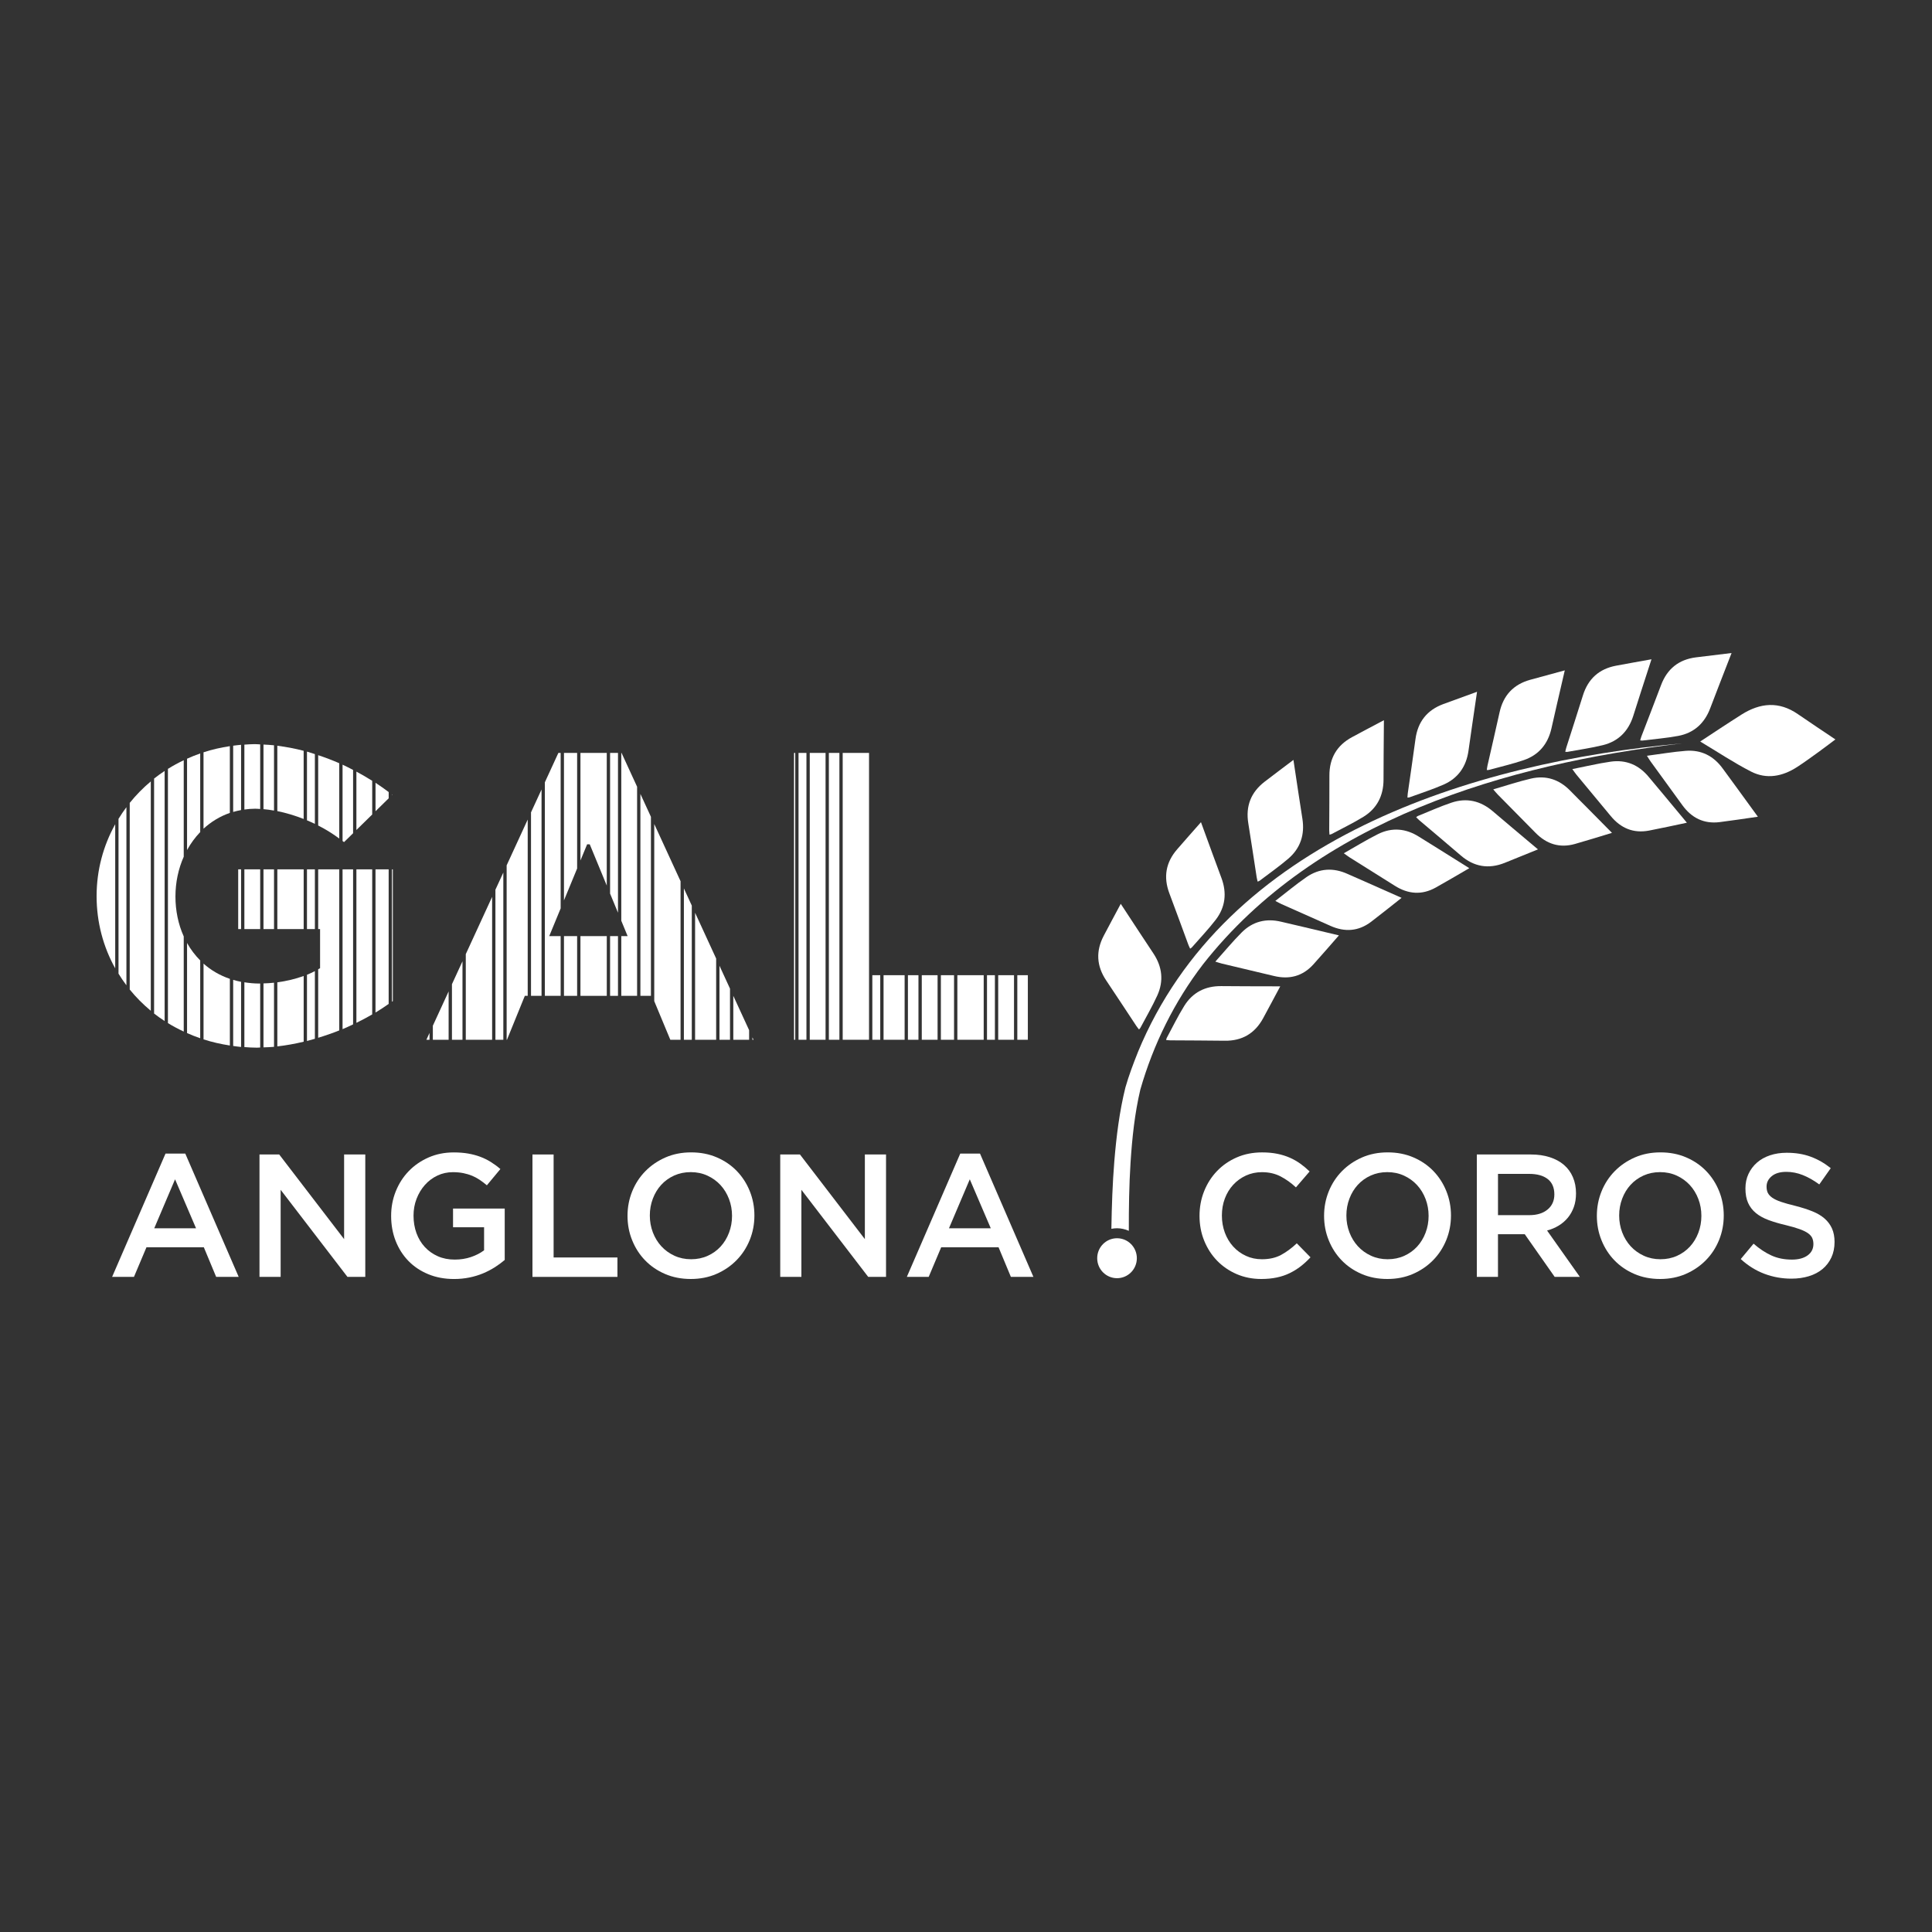 <?xml version="1.0" encoding="UTF-8"?><svg id="a" xmlns="http://www.w3.org/2000/svg" viewBox="0 0 100 100"><rect x="0" y="0" width="100" height="100" fill="#333333" stroke="none"/><g><g><path d="M5,46.384c0,1.354,.345,2.627,.963,3.737v-7.459c-.615,1.108-.963,2.375-.963,3.722Z" style="fill:#fff;"/><path d="M6.134,42.383v8.014c.127,.207,.263,.407,.409,.601v-9.218c-.146,.195-.282,.396-.409,.604Z" style="fill:#fff;"/><path d="M6.715,41.556v9.662c.324,.399,.689,.767,1.09,1.099v-11.871c-.401,.335-.765,.707-1.09,1.111Z" style="fill:#fff;"/><path d="M7.976,40.298v12.163c.175,.136,.357,.265,.545,.387v-12.943c-.187,.124-.37,.254-.545,.393Z" style="fill:#fff;"/><path d="M9.081,46.406c0-.739,.153-1.44,.429-2.062v-4.994c-.282,.135-.556,.282-.818,.447v13.158c.261,.162,.535,.306,.818,.439v-4.925c-.285-.633-.429-1.342-.429-2.063Z" style="fill:#fff;"/><path d="M9.682,48.808v4.664c.221,.098,.448,.187,.681,.267v-4.027c-.268-.27-.497-.573-.681-.904Z" style="fill:#fff;"/><path d="M10.363,43.068v-4.069c-.233,.081-.46,.171-.681,.272v4.728c.188-.344,.417-.656,.681-.931Z" style="fill:#fff;"/><path d="M10.535,49.877v3.921c.436,.14,.891,.245,1.363,.317v-3.45c-.527-.179-.982-.449-1.363-.788Z" style="fill:#fff;"/><path d="M11.897,42.076v-3.455c-.469,.07-.925,.175-1.363,.318v3.955c.391-.36,.849-.64,1.363-.818Z" style="fill:#fff;"/><path d="M12.478,41.929v-3.378c-.138,.011-.273,.029-.409,.046v3.429c.133-.039,.269-.071,.409-.097Z" style="fill:#fff;"/><path d="M12.069,50.718v3.421c.136,.018,.27,.04,.409,.052v-3.372c-.141-.027-.276-.062-.409-.1Z" style="fill:#fff;"/><rect x="12.329" y="44.997" width=".149" height="3.092" style="fill:#fff;"/><path d="M13.433,50.908c-.275,0-.534-.026-.784-.065v3.354c.214,.015,.429,.03,.649,.03,.055,0,.113-.007,.169-.008v-3.312l-.034,.001Z" style="fill:#fff;"/><path d="M13.208,41.859c.083,0,.173,.009,.259,.014v-3.343c-.093-.003-.189-.014-.282-.014-.181,0-.358,.015-.536,.026v3.359c.182-.025,.367-.042,.558-.042Z" style="fill:#fff;"/><rect x="12.649" y="44.997" width=".818" height="3.092" style="fill:#fff;"/><rect x="13.638" y="44.997" width=".545" height="3.092" style="fill:#fff;"/><path d="M14.183,41.954v-3.378c-.184-.02-.364-.029-.545-.038v3.344c.176,.015,.358,.039,.545,.072Z" style="fill:#fff;"/><path d="M13.638,50.902v3.309c.181-.007,.36-.009,.545-.027v-3.319c-.182,.02-.364,.031-.545,.036Z" style="fill:#fff;"/><path d="M14.355,50.845v3.316c.448-.05,.904-.133,1.363-.242v-3.403c-.426,.155-.89,.266-1.363,.329Z" style="fill:#fff;"/><path d="M15.717,42.39v-3.529c-.458-.119-.913-.204-1.363-.261v3.383c.442,.088,.903,.227,1.363,.406Z" style="fill:#fff;"/><rect x="14.355" y="44.997" width="1.363" height="3.092" style="fill:#fff;"/><path d="M16.298,42.642v-3.609c-.136-.043-.273-.092-.409-.13v3.557c.138,.057,.273,.118,.409,.183Z" style="fill:#fff;"/><rect x="15.889" y="44.997" width=".409" height="3.092" style="fill:#fff;"/><path d="M15.889,50.454v3.427c.137-.034,.272-.075,.409-.114v-3.503c-.131,.068-.266,.133-.409,.19Z" style="fill:#fff;"/><path d="M16.469,44.997v3.092h.098v2.024c-.031,.019-.066,.036-.098,.055v3.547c.367-.111,.731-.237,1.09-.381v-8.338h-1.09Z" style="fill:#fff;"/><path d="M17.559,43.403v-3.898c-.362-.16-.726-.296-1.09-.417v3.64c.382,.194,.749,.42,1.09,.675Z" style="fill:#fff;"/><path d="M17.731,44.997v8.272c.184-.077,.364-.162,.545-.247v-8.025h-.545Z" style="fill:#fff;"/><path d="M17.808,43.587l.468-.459v-3.276c-.181-.093-.362-.189-.545-.273v3.951c.025,.02,.052,.037,.077,.057Z" style="fill:#fff;"/><path d="M18.447,44.997v7.945c.279-.136,.551-.281,.818-.436v-7.509h-.818Z" style="fill:#fff;"/><path d="M19.265,42.157v-1.743c-.27-.169-.542-.329-.818-.476v3.022l.818-.802Z" style="fill:#fff;"/><path d="M20.118,41.321v-.325c-.225-.166-.451-.329-.681-.479v1.472l.681-.668Z" style="fill:#fff;"/><path d="M19.436,44.997v7.412c.235-.141,.461-.292,.681-.446v-6.966h-.681Z" style="fill:#fff;"/><path d="M20.333,44.997h-.044v6.851c.014-.01,.03-.019,.044-.029v-6.821Z" style="fill:#fff;"/><path d="M20.311,41.131l-.021-.015v.036l.021-.021Z" style="fill:#fff;"/><polygon points="22.069 53.819 22.232 53.819 22.232 53.464 22.069 53.819" style="fill:#fff;"/><polygon points="22.404 53.091 22.404 53.819 23.221 53.819 23.221 51.315 22.404 53.091" style="fill:#fff;"/><polygon points="23.393 50.942 23.393 53.819 23.938 53.819 23.938 49.757 23.393 50.942" style="fill:#fff;"/><polygon points="24.109 49.385 24.109 53.819 25.472 53.819 25.472 46.423 24.109 49.385" style="fill:#fff;"/><polygon points="25.643 46.051 25.643 53.819 26.052 53.819 26.052 45.163 25.643 46.051" style="fill:#fff;"/><polygon points="26.224 44.79 26.224 53.819 26.24 53.819 27.165 51.545 27.314 51.545 27.314 42.421 26.224 44.79" style="fill:#fff;"/><polygon points="27.485 42.048 27.485 51.545 28.03 51.545 28.03 40.864 27.485 42.048" style="fill:#fff;"/><polygon points="28.428 48.453 29.019 47.02 29.019 38.971 28.901 38.971 28.202 40.491 28.202 51.545 29.019 51.545 29.019 48.453 28.428 48.453" style="fill:#fff;"/><rect x="29.191" y="48.453" width=".681" height="3.092" style="fill:#fff;"/><polygon points="29.872 44.954 29.872 38.971 29.191 38.971 29.191 46.604 29.872 44.954" style="fill:#fff;"/><rect x="30.044" y="48.453" width="1.363" height="3.092" style="fill:#fff;"/><polygon points="30.39 43.701 30.525 43.701 31.406 45.836 31.406 38.971 30.044 38.971 30.044 44.538 30.39 43.701" style="fill:#fff;"/><rect x="31.578" y="48.453" width=".409" height="3.092" style="fill:#fff;"/><polygon points="31.987 47.242 31.987 38.971 31.578 38.971 31.578 46.252 31.987 47.242" style="fill:#fff;"/><polygon points="32.171 38.971 32.158 38.971 32.158 47.658 32.486 48.453 32.158 48.453 32.158 51.545 32.976 51.545 32.976 40.721 32.171 38.971" style="fill:#fff;"/><polygon points="33.147 41.093 33.147 51.545 33.692 51.545 33.692 42.278 33.147 41.093" style="fill:#fff;"/><polygon points="33.864 42.651 33.864 51.82 34.696 53.819 35.226 53.819 35.226 45.612 33.864 42.651" style="fill:#fff;"/><polygon points="35.398 45.984 35.398 53.819 35.807 53.819 35.807 46.873 35.398 45.984" style="fill:#fff;"/><polygon points="35.978 47.245 35.978 53.819 37.068 53.819 37.068 49.614 35.978 47.245" style="fill:#fff;"/><polygon points="37.24 49.987 37.24 53.819 37.785 53.819 37.785 51.172 37.24 49.987" style="fill:#fff;"/><polygon points="37.956 51.544 37.956 53.819 38.774 53.819 38.774 53.321 37.956 51.544" style="fill:#fff;"/><polygon points="38.945 53.694 38.945 53.819 39.003 53.819 38.945 53.694" style="fill:#fff;"/><rect x="43.618" y="38.971" width="1.363" height="14.847" style="fill:#fff;"/><rect x="45.152" y="50.476" width=".409" height="3.342" style="fill:#fff;"/><rect x="45.733" y="50.476" width="1.09" height="3.342" style="fill:#fff;"/><rect x="46.994" y="50.476" width=".545" height="3.342" style="fill:#fff;"/><rect x="47.711" y="50.476" width=".818" height="3.342" style="fill:#fff;"/><rect x="48.7" y="50.476" width=".681" height="3.342" style="fill:#fff;"/><rect x="49.553" y="50.476" width="1.363" height="3.342" style="fill:#fff;"/><rect x="51.087" y="50.476" width=".409" height="3.342" style="fill:#fff;"/><rect x="51.667" y="50.476" width=".818" height="3.342" style="fill:#fff;"/><rect x="52.656" y="50.476" width=".545" height="3.342" style="fill:#fff;"/><rect x="41.099" y="38.971" width=".062" height="14.847" style="fill:#fff;"/><rect x="41.332" y="38.971" width=".409" height="14.847" style="fill:#fff;"/><rect x="41.913" y="38.971" width=".818" height="14.847" style="fill:#fff;"/><rect x="42.902" y="38.971" width=".545" height="14.847" style="fill:#fff;"/></g><g><path d="M12.355,66.091h-1.167l-.637-1.53h-2.971l-.646,1.53h-1.131l2.764-6.381h1.023l2.764,6.381Zm-3.294-5.05l-1.077,2.534h2.163l-1.086-2.534Z" style="fill:#fff;"/><path d="M17.812,59.756h1.095v6.335h-.923l-3.458-4.507v4.507h-1.095v-6.335h1.021l3.359,4.381v-4.381Z" style="fill:#fff;"/><path d="M25.608,65.594c-.189,.121-.392,.226-.61,.317-.219,.09-.453,.162-.705,.213-.251,.051-.515,.077-.79,.077-.491,0-.936-.083-1.337-.249-.401-.166-.744-.395-1.028-.688-.284-.293-.504-.638-.66-1.036s-.233-.83-.233-1.294c0-.447,.079-.869,.238-1.267s.382-.747,.669-1.045c.287-.299,.63-.535,1.028-.711,.398-.175,.833-.262,1.306-.262,.275,0,.525,.02,.749,.059,.224,.039,.432,.095,.624,.167s.373,.161,.543,.267,.337,.228,.498,.367l-.7,.842c-.12-.102-.242-.196-.368-.281s-.257-.155-.395-.213c-.138-.057-.289-.102-.453-.136-.165-.033-.346-.05-.543-.05-.287,0-.555,.059-.803,.177-.248,.118-.464,.279-.646,.485-.183,.206-.326,.444-.431,.716-.105,.272-.157,.562-.157,.871,0,.327,.051,.629,.152,.907,.102,.278,.247,.519,.435,.721,.189,.203,.413,.361,.673,.476,.261,.115,.552,.172,.875,.172,.299,0,.579-.044,.839-.132s.486-.204,.678-.35v-1.192h-1.607v-.968h2.675v2.661c-.156,.133-.328,.26-.516,.38Z" style="fill:#fff;"/><path d="M27.56,59.756h1.095v5.331h3.303v1.005h-4.398v-6.335Z" style="fill:#fff;"/><path d="M38.806,64.182c-.162,.398-.389,.747-.682,1.045-.293,.299-.64,.536-1.041,.711-.401,.175-.844,.262-1.328,.262-.485,0-.928-.086-1.328-.258-.401-.172-.745-.406-1.032-.702-.287-.295-.512-.642-.673-1.041-.162-.398-.242-.82-.242-1.267,0-.447,.081-.869,.242-1.267s.389-.747,.682-1.045c.293-.299,.64-.535,1.041-.711,.401-.175,.844-.262,1.328-.262,.485,0,.927,.086,1.328,.258,.401,.172,.745,.406,1.032,.702,.287,.296,.512,.642,.673,1.041,.162,.398,.242,.821,.242,1.267,0,.447-.081,.869-.242,1.267Zm-1.073-2.123c-.105-.274-.251-.514-.44-.72-.189-.205-.414-.368-.678-.489-.264-.121-.551-.181-.862-.181s-.597,.059-.857,.176c-.26,.118-.483,.278-.669,.48-.186,.202-.331,.441-.435,.715-.105,.275-.157,.566-.157,.874s.052,.599,.157,.874,.251,.514,.44,.72c.189,.205,.414,.368,.678,.489s.55,.181,.862,.181c.311,0,.597-.059,.857-.176,.26-.118,.483-.277,.669-.48,.185-.202,.331-.44,.435-.715,.105-.275,.157-.566,.157-.874s-.052-.599-.157-.874Z" style="fill:#fff;"/><path d="M44.766,59.756h1.095v6.335h-.923l-3.458-4.507v4.507h-1.095v-6.335h1.021l3.359,4.381v-4.381Z" style="fill:#fff;"/><path d="M53.49,66.091h-1.167l-.637-1.53h-2.971l-.646,1.53h-1.131l2.764-6.381h1.023l2.764,6.381Zm-3.294-5.05l-1.077,2.534h2.163l-1.086-2.534Z" style="fill:#fff;"/><path d="M67.325,65.544c-.177,.136-.367,.254-.57,.353s-.426,.175-.669,.226c-.242,.051-.51,.077-.803,.077-.461,0-.886-.085-1.275-.253-.389-.169-.726-.4-1.01-.692s-.507-.638-.669-1.036-.242-.827-.242-1.285c0-.453,.079-.878,.238-1.276,.159-.399,.382-.747,.669-1.046,.287-.299,.628-.534,1.023-.706,.395-.172,.832-.258,1.31-.258,.287,0,.549,.024,.785,.072,.236,.048,.453,.116,.651,.203,.198,.087,.38,.192,.547,.312,.168,.121,.326,.254,.476,.399l-.709,.824c-.251-.235-.518-.425-.799-.57-.281-.145-.601-.217-.96-.217-.299,0-.576,.059-.83,.176-.254,.118-.474,.278-.66,.48-.186,.202-.329,.439-.431,.71-.102,.272-.152,.564-.152,.878,0,.314,.051,.608,.152,.883,.102,.275,.245,.514,.431,.72,.185,.205,.405,.366,.66,.484,.254,.118,.531,.176,.83,.176,.383,0,.712-.074,.987-.222,.275-.148,.548-.348,.817-.602l.709,.724c-.162,.175-.331,.33-.507,.466Z" style="fill:#fff;"/><path d="M74.86,64.182c-.162,.398-.389,.747-.682,1.045-.293,.299-.64,.536-1.041,.711-.401,.175-.844,.262-1.328,.262-.485,0-.928-.086-1.328-.258-.401-.172-.745-.406-1.032-.702-.287-.295-.512-.642-.673-1.041-.162-.398-.242-.82-.242-1.267,0-.447,.081-.869,.242-1.267s.389-.747,.682-1.045c.293-.299,.64-.535,1.041-.711,.401-.175,.844-.262,1.328-.262,.485,0,.927,.086,1.328,.258,.401,.172,.745,.406,1.032,.702,.287,.296,.512,.642,.673,1.041,.162,.398,.242,.821,.242,1.267,0,.447-.081,.869-.242,1.267Zm-1.073-2.123c-.105-.274-.251-.514-.44-.72-.189-.205-.414-.368-.678-.489-.264-.121-.551-.181-.862-.181s-.597,.059-.857,.176c-.26,.118-.483,.278-.669,.48-.186,.202-.331,.441-.435,.715-.105,.275-.157,.566-.157,.874s.052,.599,.157,.874,.251,.514,.44,.72c.189,.205,.414,.368,.678,.489s.55,.181,.862,.181c.311,0,.597-.059,.857-.176,.26-.118,.483-.277,.669-.48,.185-.202,.331-.44,.435-.715,.105-.275,.157-.566,.157-.874s-.052-.599-.157-.874Z" style="fill:#fff;"/><path d="M80.47,66.091l-1.549-2.208h-1.386v2.208h-1.095v-6.335h2.8c.359,0,.683,.047,.974,.14,.29,.094,.535,.226,.736,.399,.2,.172,.355,.383,.462,.633,.108,.251,.162,.53,.162,.837,0,.265-.037,.502-.112,.71-.075,.208-.178,.392-.309,.552-.132,.16-.289,.296-.471,.407s-.385,.198-.606,.258l1.696,2.398h-1.302Zm-.36-5.063c-.228-.179-.549-.268-.963-.268h-1.611v2.136h1.621c.396,0,.711-.097,.945-.291,.234-.194,.351-.455,.351-.782,0-.351-.114-.616-.342-.795Z" style="fill:#fff;"/><path d="M88.979,64.182c-.162,.398-.389,.747-.682,1.045-.293,.299-.64,.536-1.041,.711-.401,.175-.844,.262-1.328,.262-.485,0-.928-.086-1.328-.258-.401-.172-.745-.406-1.032-.702-.287-.295-.512-.642-.673-1.041-.162-.398-.242-.82-.242-1.267,0-.447,.081-.869,.242-1.267s.389-.747,.682-1.045c.293-.299,.64-.535,1.041-.711,.401-.175,.844-.262,1.328-.262,.485,0,.927,.086,1.328,.258,.401,.172,.745,.406,1.032,.702,.287,.296,.512,.642,.673,1.041,.162,.398,.242,.821,.242,1.267,0,.447-.081,.869-.242,1.267Zm-1.073-2.123c-.105-.274-.251-.514-.44-.72-.189-.205-.414-.368-.678-.489-.264-.121-.551-.181-.862-.181s-.597,.059-.857,.176c-.26,.118-.483,.278-.669,.48-.186,.202-.331,.441-.435,.715-.105,.275-.157,.566-.157,.874s.052,.599,.157,.874,.251,.514,.44,.72c.189,.205,.414,.368,.678,.489s.55,.181,.862,.181c.311,0,.597-.059,.857-.176,.26-.118,.483-.277,.669-.48,.185-.202,.331-.44,.435-.715,.105-.275,.157-.566,.157-.874s-.052-.599-.157-.874Z" style="fill:#fff;"/><path d="M91.501,61.738c.042,.09,.118,.175,.229,.254,.111,.078,.264,.151,.459,.217s.443,.136,.743,.208c.33,.085,.622,.178,.877,.281,.255,.103,.466,.228,.634,.376,.168,.148,.295,.32,.382,.516,.087,.196,.131,.427,.131,.692,0,.302-.055,.57-.165,.806-.11,.235-.263,.434-.458,.597-.196,.163-.431,.287-.706,.371s-.577,.127-.906,.127c-.485,0-.948-.083-1.391-.249-.443-.166-.853-.421-1.23-.765l.664-.796c.305,.265,.613,.469,.925,.611,.311,.142,.664,.213,1.059,.213,.341,0,.612-.072,.812-.217,.201-.145,.301-.341,.301-.588,0-.114-.019-.217-.059-.308-.039-.09-.111-.173-.216-.249s-.249-.146-.432-.213c-.183-.066-.421-.136-.715-.208-.336-.078-.635-.166-.895-.262-.261-.097-.48-.217-.657-.362-.177-.145-.312-.32-.405-.525-.093-.205-.139-.455-.139-.751,0-.278,.053-.529,.16-.756s.254-.421,.441-.584c.187-.163,.412-.288,.674-.376,.263-.087,.55-.131,.861-.131,.461,0,.875,.068,1.243,.204,.368,.136,.714,.334,1.037,.593l-.593,.842c-.287-.211-.572-.373-.853-.484-.281-.112-.566-.167-.853-.167-.323,0-.575,.074-.754,.222-.179,.148-.269,.328-.269,.539,0,.127,.021,.235,.063,.326Z" style="fill:#fff;"/></g></g><g><path d="M58.89,54.479c-.235,.589-.464,1.196-.639,1.808-.311,1.251-.469,2.548-.574,3.825-.095,1.164-.133,2.329-.152,3.491,.097-.019,.195-.029,.292-.029,.208-0,.416,.047,.611,.133-.003-1.182,.015-2.359,.089-3.534,.083-1.276,.214-2.535,.506-3.774,.672-2.343,1.763-4.554,3.247-6.489,5.886-7.487,15.71-10.362,24.79-11.431-10.865,.981-23.637,4.971-28.171,16Z" style="fill:#fff;"/><path d="M69.303,48.415c-.625-.148-1.213-.288-1.802-.428-.391-.092-.784-.18-1.174-.275-.786-.193-1.488-.02-2.058,.552-.47,.471-.895,.987-1.363,1.509,.145,.044,.244,.079,.344,.103,.897,.215,1.795,.426,2.693,.641,.79,.19,1.478,.016,2.033-.595,.443-.488,.871-.989,1.328-1.509Z" style="fill:#fff;"/><path d="M72.547,46.473c-.588-.261-1.141-.507-1.694-.752-.368-.163-.738-.321-1.105-.487-.739-.334-1.459-.293-2.124,.164-.547,.377-1.058,.806-1.613,1.233,.135,.07,.225,.123,.32,.165,.843,.376,1.688,.749,2.531,1.126,.743,.332,1.451,.288,2.107-.211,.524-.398,1.035-.812,1.578-1.239Z" style="fill:#fff;"/><path d="M76.049,44.936c-.545-.342-1.058-.664-1.572-.985-.342-.213-.686-.423-1.026-.639-.684-.436-1.404-.498-2.126-.139-.594,.295-1.16,.647-1.77,.992,.124,.088,.206,.153,.294,.209,.782,.492,1.567,.982,2.349,1.475,.689,.434,1.396,.491,2.115,.091,.574-.319,1.139-.657,1.736-1.002Z" style="fill:#fff;"/><path d="M66.265,51.053c-.613-.002-1.172-.002-1.731-.004-.442-.002-.883-.004-1.325-.008-.823-.007-1.48,.326-1.914,1.027-.331,.534-.607,1.103-.906,1.657-.015,.027-.018,.061-.03,.106,.082,.006,.153,.017,.224,.017,.936,.007,1.872,.007,2.808,.02,.897,.013,1.558-.374,1.988-1.163,.292-.535,.576-1.074,.885-1.651Z" style="fill:#fff;"/><path d="M58.01,46.782c.338,.515,.646,.986,.955,1.456,.244,.371,.489,.742,.735,1.112,.458,.689,.543,1.426,.201,2.177-.261,.572-.58,1.117-.875,1.674-.015,.028-.041,.049-.072,.083-.05-.065-.098-.12-.137-.18-.52-.785-1.034-1.573-1.559-2.355-.503-.749-.546-1.518-.129-2.314,.283-.54,.573-1.075,.881-1.653Z" style="fill:#fff;"/><path d="M62.162,42.556c.212,.58,.404,1.109,.598,1.638,.153,.418,.307,.835,.462,1.252,.289,.777,.204,1.513-.3,2.166-.384,.497-.819,.953-1.232,1.426-.02,.023-.051,.038-.089,.064-.034-.075-.068-.139-.093-.207-.327-.884-.648-1.771-.981-2.653-.319-.845-.186-1.604,.402-2.282,.398-.46,.802-.914,1.234-1.405Z" style="fill:#fff;"/><path d="M66.948,39.333c.092,.611,.175,1.169,.26,1.726,.067,.44,.135,.88,.204,1.32,.129,.82-.101,1.524-.725,2.061-.475,.409-.992,.768-1.491,1.148-.025,.019-.058,.026-.1,.045-.018-.08-.039-.15-.05-.221-.145-.932-.283-1.866-.434-2.797-.145-.892,.137-1.609,.847-2.155,.481-.37,.968-.733,1.488-1.127Z" style="fill:#fff;"/><path d="M71.631,37.276c-.005,.618-.01,1.182-.014,1.746-.003,.445-.005,.891-.006,1.336-.002,.83-.339,1.488-1.039,1.919-.533,.328-1.1,.6-1.652,.896-.027,.015-.061,.017-.105,.029-.005-.082-.015-.154-.015-.226,.003-.944,.013-1.888,.01-2.831-.003-.904,.387-1.567,1.174-1.992,.533-.288,1.071-.57,1.646-.875Z" style="fill:#fff;"/><path d="M76.451,35.807c-.09,.611-.172,1.169-.253,1.727-.064,.441-.127,.881-.189,1.322-.115,.822-.54,1.427-1.292,1.756-.573,.251-1.172,.441-1.759,.657-.029,.011-.063,.008-.108,.014,.006-.082,.007-.155,.017-.226,.133-.934,.272-1.868,.398-2.803,.121-.896,.599-1.498,1.436-1.81,.568-.211,1.139-.415,1.751-.638Z" style="fill:#fff;"/><path d="M80.993,34.698c-.139,.602-.267,1.151-.394,1.7-.1,.434-.199,.868-.296,1.302-.182,.809-.655,1.377-1.431,1.643-.591,.202-1.204,.342-1.807,.508-.03,.008-.063,.003-.109,.005,.013-.081,.019-.154,.035-.224,.208-.92,.424-1.839,.626-2.76,.194-.883,.719-1.443,1.579-1.684,.583-.163,1.169-.319,1.797-.49Z" style="fill:#fff;"/><path d="M85.48,34.124c-.19,.588-.364,1.123-.537,1.659-.136,.423-.272,.847-.406,1.272-.251,.79-.77,1.315-1.566,1.512-.607,.15-1.228,.236-1.844,.35-.03,.006-.063-.002-.109-.005,.019-.08,.032-.152,.054-.22,.286-.899,.579-1.795,.859-2.696,.269-.863,.84-1.375,1.717-1.54,.595-.112,1.191-.216,1.832-.332Z" style="fill:#fff;"/><path d="M89.626,33.8c-.224,.575-.428,1.1-.631,1.625-.161,.415-.32,.83-.479,1.246-.295,.774-.844,1.268-1.65,1.419-.614,.114-1.24,.165-1.861,.242-.031,.004-.063-.006-.109-.011,.024-.079,.041-.149,.067-.217,.337-.88,.681-1.758,1.012-2.641,.318-.846,.917-1.324,1.803-1.438,.6-.077,1.202-.146,1.848-.225Z" style="fill:#fff;"/><path d="M83.435,43.108c-.453-.458-.88-.891-1.307-1.322-.284-.287-.572-.57-.853-.859-.567-.582-1.253-.809-2.037-.626-.645,.15-1.276,.362-1.948,.557,.1,.115,.165,.197,.238,.271,.65,.66,1.302,1.317,1.951,1.978,.572,.581,1.247,.8,2.038,.577,.631-.178,1.258-.376,1.917-.575Z" style="fill:#fff;"/><path d="M87.313,42.584c-.412-.496-.8-.964-1.189-1.431-.258-.31-.521-.617-.777-.929-.515-.629-1.18-.914-1.976-.801-.656,.093-1.302,.25-1.988,.385,.09,.123,.148,.21,.214,.291,.591,.714,1.185,1.426,1.775,2.14,.52,.629,1.174,.906,1.981,.752,.644-.123,1.285-.266,1.959-.407Z" style="fill:#fff;"/><path d="M90.987,42.273c-.38-.522-.737-1.014-1.095-1.505-.238-.326-.48-.65-.716-.978-.474-.661-1.119-.989-1.921-.927-.66,.051-1.316,.165-2.009,.256,.082,.129,.134,.22,.196,.304,.544,.751,1.091,1.5,1.635,2.251,.479,.661,1.114,.98,1.929,.879,.651-.081,1.299-.182,1.981-.279Z" style="fill:#fff;"/><path d="M95,38.273c-.316,.236-.604,.457-.898,.669-.361,.26-.72,.523-1.093,.764-.749,.483-1.568,.643-2.372,.232-.891-.456-1.73-1.017-2.634-1.557,.369-.243,.684-.453,1.001-.66,.379-.247,.757-.495,1.14-.737,.965-.608,1.933-.698,2.912-.022,.633,.437,1.275,.86,1.944,1.311Z" style="fill:#fff;"/><path d="M79.603,43.962c-.471-.396-.901-.756-1.329-1.118-.339-.286-.677-.572-1.014-.859-.629-.535-1.345-.702-2.124-.442-.593,.198-1.165,.458-1.746,.692-.029,.012-.052,.036-.09,.063,.059,.057,.107,.111,.162,.158,.716,.608,1.437,1.21,2.148,1.823,.682,.587,1.436,.715,2.267,.385,.563-.224,1.123-.455,1.727-.7Z" style="fill:#fff;"/></g><ellipse cx="57.817" cy="65.125" rx="1.026" ry="1.034" style="fill:#fff;"/></svg>